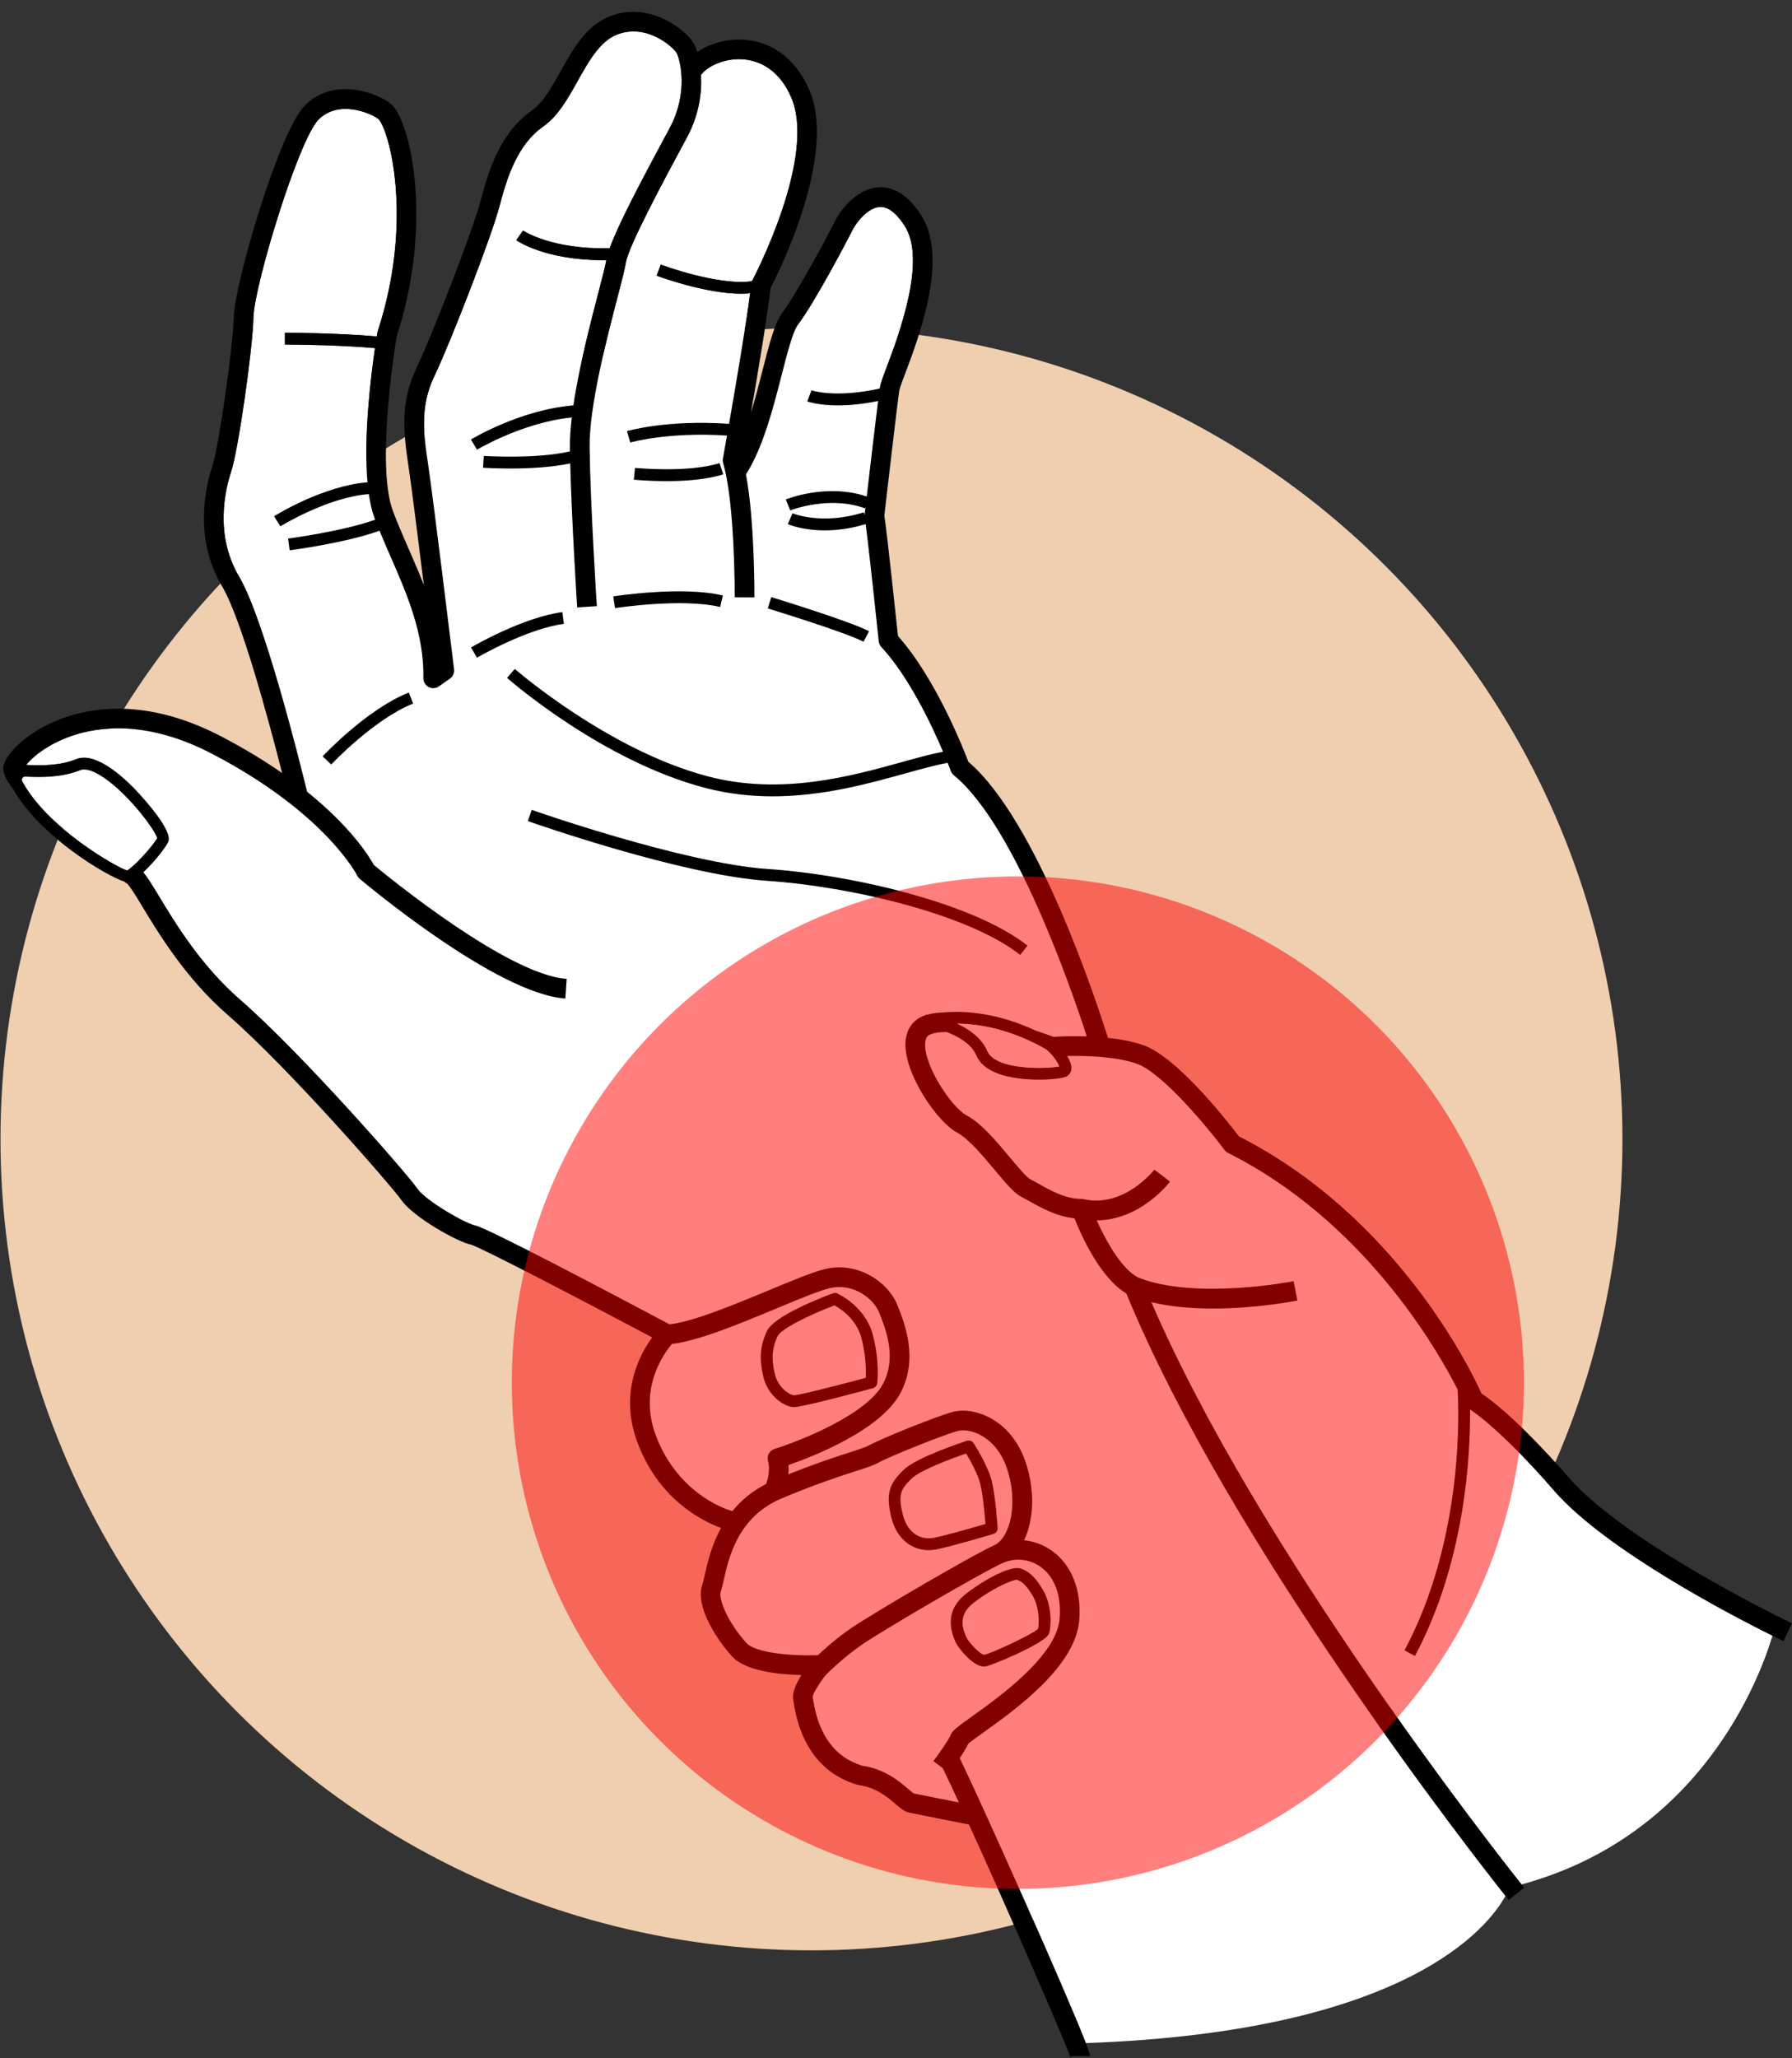 <?xml version="1.0" encoding="UTF-8" standalone="no"?><svg xmlns="http://www.w3.org/2000/svg" xmlns:xlink="http://www.w3.org/1999/xlink" fill="#000000" height="418.6" preserveAspectRatio="xMidYMid meet" version="1" viewBox="-0.1 -2.4 364.6 418.6" width="364.6" zoomAndPan="magnify"><rect x="-0.1" y="-2.4" width="364.6" height="418.6" fill="#333333" stroke="none"/><g><g id="change1_1"><circle cx="165" cy="229.267" fill="#efcfb0" r="165"/></g><g id="change2_1"><path d="M218.516,245.378c-3.638-0.377-6.76-2.126-9.111-3.443c-0.597-0.335-1.148-0.644-1.65-0.895 c-1.451-0.726-3.022-2.557-5.464-5.484c-2.353-2.82-5.281-6.329-7.628-7.585 c-4.13-2.209-10.89-12.137-10.525-18.403c0.15-2.574,1.45-4.471,3.661-5.341 c0.044-0.017,0.093-0.03,0.138-0.047c0.129-0.088,0.271-0.157,0.432-0.189c0.128-0.026,0.254-0.04,0.382-0.064 c0.886-0.232,1.88-0.362,2.956-0.402c7.575-0.663,14.353,1.552,18.942,3.707 c1.632,0.536,2.905,0.994,3.602,1.252c1.024-0.066,3.631-0.197,6.777-0.093 c-3.211-9.881-14.676-43.019-27.053-53.114c-0.278-0.227-0.491-0.525-0.614-0.863 c-0.011-0.031-0.236-0.64-0.646-1.664c-2.419,0.43-5.31,1.232-8.587,2.143 c-7.431,2.066-16.78,4.665-27.025,4.665c-4.444,0-9.055-0.488-13.754-1.722 c-20.816-5.462-39.497-21.679-40.282-22.366l1.581-1.806c0.188,0.165,19.051,16.535,39.31,21.851 c14.903,3.91,29.134-0.046,39.527-2.934c3.115-0.866,5.878-1.625,8.295-2.09 c-2.312-5.432-6.955-15.258-12.562-21.308c-0.294-0.317-0.477-0.721-0.522-1.15 c-0.021-0.2-1.907-18.152-2.661-23.84c-3.156,0.956-5.971,1.28-8.316,1.28c-4.55,0-7.35-1.198-7.526-1.276 l0.964-2.198c0.059,0.025,5.942,2.495,14.489-0.192l0.182,0.578c0.002-0.035-0.007-0.07-0.003-0.105 c0.016-0.137,0.084-0.731,0.189-1.637l-0.124,0.341c-7.338-2.674-15.127,0.396-15.205,0.427l-0.9-2.225 c0.344-0.14,8.394-3.318,16.469-0.603c0.605-5.208,1.698-14.563,2.306-19.427c-3.265,0.666-5.99,0.893-8.15,0.893 c-4.013,0-6.107-0.757-6.247-0.81l0.837-2.249c0.049,0.018,4.776,1.655,13.889-0.36 c0.016-0.11,0.03-0.211,0.043-0.292c0.116-0.753,0.534-1.884,1.395-4.167 c2.435-6.464,8.138-21.602,3.651-28.608c-1.17-1.826-3.002-3.995-5.073-3.87c-2.273,0.121-4.645,2.874-5.604,4.791 c-1.414,2.829-7.766,14.795-11.027,19.105c-1.066,1.408-2.222,5.927-3.341,10.297 c-1.694,6.619-3.791,14.788-7.256,20.204c1.78,9.506,1.72,24.307,1.716,25.012l-4-0.023 c0.001-0.19,0.079-19.041-2.351-27.28c-0.088-0.298-0.105-0.613-0.05-0.919 c0.013-0.071,0.34-1.893,0.832-4.693c-11.917-0.8-19.597,1.385-19.677,1.408l-0.675-2.303 c0.344-0.101,8.291-2.364,20.768-1.481c1.389-7.958,3.534-20.547,4.279-26.563 c-0.585,0.054-1.184,0.087-1.803,0.087c-7.355,0-16.733-3.488-17.211-3.668l0.845-2.246 c0.125,0.046,11.71,4.353,18.553,3.38c0.016-0.034,0.025-0.07,0.043-0.103 c0.133-0.251,13.29-25.164,7.894-37.382c-2.942-6.662-7.854-7.671-10.52-7.679c-0.012,0-0.024,0-0.037,0 c-3.47,0-6.606,1.583-7.755,3.22c0.195,3.514-0.349,8.031-2.858,12.704l-0.954,1.774 c-3.847,7.149-11.008,20.456-11.505,23.809c-0.176,1.188-0.797,3.57-1.657,6.868 c-2.167,8.312-5.795,22.226-5.691,30.546c0.145,11.604,1.456,32.117,1.47,32.322l-3.992,0.257 c-0.012-0.189-1.111-17.385-1.414-29.287c-3.898,0.832-8.612,1.036-12.209,1.036c-3.073,0-5.324-0.144-5.537-0.158 l0.158-2.394c0.114,0.007,10.632,0.676,17.536-0.922c-0.004-0.27-0.009-0.541-0.012-0.803 c-0.023-1.835,0.125-3.909,0.383-6.107c-10.008,1.009-19.184,6.498-19.28,6.556l-1.244-2.052 c0.42-0.255,10.078-6.043,20.849-6.947c1.166-7.901,3.52-16.95,5.112-23.054c0.766-2.936,1.427-5.471,1.571-6.445 c0.002-0.014,0.007-0.033,0.01-0.048c-0.21,0.002-0.426,0.009-0.632,0.009c-11.795,0-17.441-3.889-17.695-4.068 l1.382-1.962c0.058,0.041,5.775,3.889,17.631,3.603c1.729-4.811,6.287-13.44,11.244-22.651l0.952-1.771 c3.902-7.266,2.135-13.882,1.447-15.256c-0.548-1.062-6.044-6.22-12.207-3.754 c-3.456,1.382-5.748,5.482-7.966,9.448c-1.956,3.497-3.978,7.113-6.958,9.2 c-5.29,3.703-7.388,10.335-8.94,16.26c-1.625,6.203-9.961,27.664-13.248,34.549 c-2.812,5.893-2.313,11.054-1.302,17.704c1.024,6.732,5.14,40.485,5.314,41.919 c0.089,0.731-0.231,1.452-0.833,1.877l-2.248,1.585c-0.617,0.434-1.423,0.485-2.089,0.132s-1.076-1.049-1.063-1.802 c0.159-9.051-3.326-17.039-6.696-24.763c-0.749-1.717-1.512-3.473-2.23-5.229 c-6.838,2.478-17.793,3.923-18.287,3.987l-0.31-2.38c0.118-0.016,11.112-1.466,17.712-3.839 c-0.039-0.103-0.082-0.206-0.121-0.309c-0.527-1.4-0.906-3.068-1.171-4.905c-8.32,0.616-17.888,6.483-17.99,6.546 l-1.266-2.039c0.435-0.27,10.113-6.221,18.979-6.896c-0.819-9.29,0.69-21.584,1.522-27.303 c-8.058-0.714-18.212-0.723-18.321-0.723v-2.4c0.11,0,10.486,0.009,18.684,0.747 c0.065-0.405,0.112-0.679,0.127-0.77c0.017-0.096,0.04-0.191,0.07-0.284C84.187,42.235,79.003,23.7,76.855,21.786 c-1.83-1.348-8.146-3.856-12.118,0.115c-4.13,4.131-13.123,33.871-13.269,40.197 c-0.154,6.625-3.114,27.161-4.524,31.391c-1.201,3.603-3.45,12.893,1.588,21.335 c5.099,8.544,12.428,37.985,13.847,43.802c9.046,7.282,12.703,13.283,13.585,14.899 c2.975,2.467,27.342,22.379,39.225,23.163l-0.263,3.991c-13.908-0.917-40.704-23.388-41.838-24.344 c-0.215-0.181-0.39-0.406-0.512-0.659c-0.059-0.12-6.465-12.737-29.486-24.743 c-12.847-6.7-22.595-5.709-28.511-3.697c-4.901,1.666-8.028,4.294-9.366,5.925 c0.005,0,0.01-0,0.015,0c2.888,0.198,6.98,0.16,10.102-1.131c3.499-1.445,8.293,2.323,11.701,5.741 c0.083,0.083,8.202,8.392,7.111,11.011c-0.48,1.152-2.869,4.172-5.083,6.223 c0.829,0.978,1.778,2.515,3.244,4.939c3.39,5.603,8.513,14.069,16.561,21.062 c12.258,10.653,33.657,35.049,35.996,38.39c1.731,2.473,9.801,7.079,11.7,7.435 c2.364,0.443,28.03,13.992,39.548,20.115c4.639-0.444,13.308-4.045,20.332-6.966 c4.797-1.995,8.94-3.717,11.369-4.287c6.651-1.56,12.808,2.627,14.697,7.402 c1.49,3.764,4.265,10.772,0.652,17.724c-3.98,7.658-17.977,13.062-22.829,14.742 c0.045,0.662,0.025,1.3-0.034,1.906c5.541-2.224,9.578-3.53,12.378-4.433 c1.967-0.635,3.389-1.093,4.033-1.461c2.252-1.287,13.919-6.007,17.152-6.833 c4.155-1.063,11.687,1.422,14.672,10.129c1.989,5.804,1.735,11.835-0.276,16 c2.004,0.199,3.953,0.914,5.666,2.134c4.011,2.855,6.04,7.982,5.568,14.066 c-0.737,9.48-12.968,18.216-19.539,22.91c-1.225,0.875-2.602,1.858-3.046,2.271 c-0.372,0.81-1.049,1.893-1.74,2.92c4.253,8.754,21.541,47.31,25.657,57.957 c65.55-2.32,81.982-23.732,85.382-29.944c-6.372-8.037-56.221-71.713-77.137-122.512 C223.699,257.442,219.855,248.766,218.516,245.378z M156.824,119.049c0.654,0.2,16.072,4.92,19.888,6.94 l-1.123,2.121c-3.615-1.914-19.308-6.718-19.466-6.767L156.824,119.049z M129.106,92.767 c0.106,0.011,10.815,1.055,17.203-0.981l0.729,2.287c-3.45,1.099-7.907,1.378-11.545,1.378 c-3.601,0-6.398-0.273-6.627-0.296L129.106,92.767z M146.972,118.716l-0.561,2.333 c-7.739-1.86-21.233,0.203-21.368,0.223l-0.369-2.371C125.246,118.812,138.776,116.745,146.972,118.716z M67.293,153.075l-1.751-1.642c0.369-0.393,9.125-9.668,17.534-12.972l0.878,2.233 C76.052,143.8,67.38,152.983,67.293,153.075z M95.732,129.286c0.428-0.251,10.57-6.147,18.581-7.184l0.308,2.38 c-7.533,0.975-17.576,6.816-17.676,6.875L95.732,129.286z M155.951,176.739 c-17.356-1.177-47.392-11.704-48.662-12.151l0.798-2.264c0.308,0.108,30.998,10.866,48.026,12.021 c17.578,1.192,42.07,7.059,52.84,15.585l-1.489,1.882C197.073,183.586,173.167,177.907,155.951,176.739z" fill="#ffffff"/></g><g id="change2_2"><path d="M316.139,300.813c-10.325-11.827-15.951-15.783-17.142-16.556 c0.082,9.396-0.996,30.966-11.208,50.134l-2.118-1.129c12.142-22.79,11.048-49.075,10.8-53.072 c-4.429-8.676-19.354-34.383-46.711-48.106c-0.277-0.139-0.519-0.341-0.704-0.589 c-3.19-4.262-12.615-15.722-17.851-17.55c-4.369-1.526-10.568-1.652-14.175-1.571 c0.532,0.893,0.878,1.793,0.852,2.529c-0.026,0.753-0.41,1.36-1.054,1.665 c-0.655,0.31-2.873,0.618-5.548,0.618c-2.72,0-5.912-0.318-8.42-1.274c-2.188-0.835-3.636-2.061-4.306-3.646 c-1.005-2.38-3.704-3.878-6.066-4.774c-1.301-0.003-2.406,0.135-3.224,0.457 c-0.545,0.214-1.059,0.586-1.133,1.851c-0.263,4.525,5.37,13.013,8.418,14.643 c3.034,1.623,6.104,5.303,8.813,8.55c1.517,1.818,3.404,4.08,4.182,4.469c0.552,0.276,1.16,0.616,1.816,0.983 c2.391,1.339,5.367,3.006,8.565,3.006c0.15,0,0.292,0.036,0.435,0.068l0.004-0.019 c8.253,1.857,14.345-5.928,14.405-6.006l3.182,2.425c-0.274,0.359-6.092,7.859-14.912,7.879 c1.821,4.081,5.009,9.879,8.451,11.642c11.688,4.632,31.399,0.782,31.597,0.743l0.784,3.922 c-0.524,0.105-8.311,1.629-17.205,1.629c-4.138,0-8.511-0.337-12.51-1.293 c21.629,50.142,69.78,111.456,75.31,118.42c36.454-9.909,48.41-41.77,51.062-50.587 C352.7,326.385,326.742,312.958,316.139,300.813z" fill="#ffffff"/></g><g id="change2_3"><path d="M196.451,330.446l0.092,0.211c0.379,0.89,2.748,3.425,3.57,3.499 c1.252-0.148,9.66-4.058,10.987-5.255c0.23-0.98,0.332-4.239-0.995-6.573c-1.151-2.025-2.227-3.146-3.289-3.427 c-0.012-0.002-0.025-0.002-0.04-0.002c-0.742,0-4.442,1.351-8.772,4.673 C194.958,325.909,195.574,328.473,196.451,330.446z" fill="#ffffff"/></g><g id="change2_4"><path d="M158.796,302.409c-8.803,3.754-10.65,12.068-11.641,16.541 c-0.212,0.959-0.38,1.716-0.59,2.3c-0.579,1.612,1.523,6.449,5.201,10.51 c1.859,2.052,9.253,2.669,14.538,2.491c1.412-1.332,3.775-3.429,6.569-5.37 c4.281-2.974,25.103-15.139,29.381-17.035c3.186-1.541,4.929-8.574,2.492-15.682 c-2.247-6.552-7.558-8.15-9.896-7.551c-2.89,0.739-14.183,5.302-16.159,6.431 c-1.005,0.575-2.43,1.034-4.79,1.795c-3.215,1.037-8.074,2.603-15.028,5.534 c-0.025,0.011-0.047,0.024-0.073,0.035c-0,0-0.001,0.002-0.001,0.002L158.796,302.409z M183.773,296.527 c2.621-2.511,11.807-5.557,12.846-5.896c0.519-0.168,1.087,0.032,1.381,0.492c0.119,0.185,2.93,4.58,3.697,7.759 c0.745,3.083,1.159,9.207,1.176,9.466c0.038,0.56-0.317,1.07-0.855,1.23c-0.344,0.102-8.472,2.522-11.667,3.15 c-0.489,0.096-0.99,0.146-1.495,0.146c-3.152,0-6.427-1.944-7.604-6.654 C179.997,301.197,181.015,299.17,183.773,296.527z" fill="#ffffff"/></g><g id="change2_5"><path d="M133.294,289.446c3.629,9.835,11.396,14.289,15.617,15.495 c1.698-2.089,3.917-4.017,6.854-5.516c0.401-1.08,0.863-2.893,0.393-4.739c-0.263-1.033,0.33-2.091,1.349-2.405 c5.031-1.553,18.81-6.972,22.102-13.308c2.771-5.332,0.522-11.013-0.822-14.407 c-1.114-2.816-5.235-6.115-10.064-4.979c-2.109,0.495-6.305,2.239-10.746,4.086 c-7.549,3.14-16.052,6.676-21.341,7.247C134.983,272.842,129.782,279.93,133.294,289.446z M155.899,268.392 c1.422-3.186,11.46-7.012,13.457-7.747c0.294-0.108,0.619-0.097,0.906,0.032 c0.227,0.102,5.579,2.562,7.155,8.19c1.489,5.318,0.986,9.854,0.963,10.044c-0.057,0.488-0.405,0.892-0.879,1.02 c-3.37,0.909-14.413,3.853-16.077,3.853c-0.015,0-0.029-0.001-0.043-0.001c-1.947-0.069-5.267-2.31-6.174-6.18 C154.35,273.94,154.537,271.443,155.899,268.392z" fill="#ffffff"/></g><g id="change2_6"><path d="M161.468,281.385c0.998-0.017,8.857-2.016,14.585-3.55c0.066-1.456,0.062-4.721-0.946-8.321 c-1.039-3.709-4.26-5.791-5.414-6.433c-5.177,1.951-10.955,4.84-11.602,6.289 c-1.136,2.545-1.279,4.556-0.545,7.686C158.198,279.844,160.591,281.354,161.468,281.385z" fill="#ffffff"/></g><g id="change2_7"><path d="M203.922,315.48c-3.883,1.692-24.679,13.844-28.768,16.686 c-3.819,2.654-6.856,5.71-7.305,6.168c-1.294,1.622-2.509,3.635-2.61,4.323 c0.018,0.108,0.037,0.242,0.06,0.398c1.078,7.378,4.451,11.974,10.025,13.661 c4.634,0.678,7.648,3.262,9.457,4.814c0.36,0.308,0.798,0.684,1.014,0.827c1.139,0.242,5.779,1.166,9.209,1.846 c-1.26-2.728-2.383-5.114-3.297-6.992l-1.897-1.436c1.218-1.61,3.108-4.315,3.496-5.285 c0.368-0.919,1.199-1.54,4.317-3.768c5.61-4.007,17.284-12.345,17.875-19.964 c0.367-4.719-1.018-8.447-3.899-10.498C209.349,314.657,206.478,314.365,203.922,315.48z M207.432,316.58 c1.741,0.462,3.254,1.911,4.761,4.561c0,0.001,0,0.001,0,0.001c1.841,3.241,1.558,7.483,1.129,8.707 c-0.687,1.96-11.974,6.642-13.098,6.703c-0.035,0.002-0.071,0.003-0.106,0.003c-2.293,0-5.334-3.907-5.782-4.958 l-0.078-0.176c-1.759-3.958-0.99-7.24,2.286-9.753C200.341,318.754,205.455,316.053,207.432,316.58z" fill="#ffffff"/></g><g id="change2_8"><path d="M189.889,310.374c2.466-0.485,8.258-2.16,10.518-2.823c-0.146-1.847-0.513-5.912-1.043-8.106 c-0.496-2.053-2.084-4.875-2.896-6.232c-3.151,1.08-9.331,3.414-11.035,5.047c-2.209,2.117-2.89,3.228-1.852,7.379 C184.632,309.843,187.635,310.817,189.889,310.374z" fill="#ffffff"/></g><g id="change3_1"><path d="M319.152,298.182c-10.193-11.676-16.022-15.989-17.833-17.186c-2.171-4.806-17.23-35.959-49.346-52.274 c-2.151-2.834-12.515-16.131-19.45-18.552c-2.193-0.766-4.721-1.219-7.197-1.484 c-2.403-7.652-14.435-44.228-28.401-56.154c-1.105-2.907-6.705-17.038-14.322-25.568 c-0.384-3.644-2.204-20.802-2.776-24.5c0.302-2.613,2.647-22.88,3.053-25.515 c0.068-0.403,0.661-1.978,1.185-3.367c2.871-7.621,8.846-23.48,3.276-32.176 c-2.534-3.957-5.442-5.875-8.653-5.707c-4.436,0.235-7.726,4.509-8.97,6.997 c-1.794,3.588-7.782,14.705-10.639,18.48c-1.552,2.051-2.644,6.318-4.026,11.72 c-0.696,2.718-1.464,5.71-2.357,8.626c1.498-8.661,3.473-20.478,3.962-25.299 c1.743-3.355,13.699-27.248,7.835-40.523c-2.816-6.375-7.979-10.043-14.166-10.063c-0.016,0-0.032,0-0.048,0 c-3.14,0-6.241,0.984-8.531,2.544c-0.198-0.662-0.403-1.198-0.583-1.558c-1.264-2.528-8.862-9.04-17.271-5.679 c-4.77,1.908-7.415,6.637-9.972,11.21c-1.816,3.247-3.531,6.314-5.761,7.875 c-6.4,4.481-8.784,11.911-10.515,18.524c-1.547,5.907-9.841,27.244-12.989,33.84 c-3.297,6.908-2.729,12.905-1.645,20.028c0.523,3.443,1.906,14.364,3.127,24.18 c-0.98-2.526-2.056-4.993-3.122-7.435c-1.141-2.616-2.219-5.087-3.157-7.58 c-3.495-9.285,0.396-33.449,0.739-35.518c7.587-23.338,2.796-44.428-1.351-47.484 c-3.166-2.332-11.568-5.281-17.34,0.491c-5.231,5.231-14.286,36.294-14.44,42.932 c-0.141,6.07-3.048,26.404-4.32,30.219c-1.375,4.125-3.938,14.786,1.949,24.65 c3.931,6.586,9.593,27.694,12.207,37.954c-3.498-2.437-7.589-4.951-12.365-7.442 c-14.1-7.352-24.992-6.198-31.648-3.937c-6.38,2.169-11.048,6.168-12.361,8.995 c-0.413,0.891-1.041,2.26,1.699,5.724c5.482,9.629,18.887,17.534,22.507,18.711 c0.153,0.108,0.294,0.21,0.449,0.319l0.172,0.121c0.529,0.408,1.907,2.685,3.123,4.694 c3.305,5.463,8.837,14.605,17.358,22.011c12.557,10.912,33.476,34.998,35.342,37.664 c2.46,3.515,11.533,8.565,14.164,9.056c2.089,0.604,22.841,11.435,36.842,18.86 c-2.561,3.509-6.723,11.266-3.047,21.227c4.265,11.557,12.956,16.015,17.062,17.529 c-2.005,3.653-2.823,7.331-3.353,9.725c-0.174,0.788-0.325,1.468-0.449,1.813 c-1.61,4.487,3.221,11.477,6,14.547c2.733,3.018,9.439,3.725,14.169,3.826 c-1.054,1.66-1.935,3.549-1.687,4.976c0.017,0.096,0.035,0.226,0.059,0.385 c1.66,11.363,7.983,15.496,12.994,16.962c0.096,0.028,0.193,0.049,0.292,0.062 c3.554,0.482,5.958,2.544,7.55,3.909c0.991,0.85,1.708,1.464,2.603,1.663 c1.116,0.248,9.336,1.876,12.279,2.458c8.249,18.114,20.11,45.435,20.691,47.512 c-0.005-0.018-0.048-0.178-0.048-0.411h4c0-0.259-0.32-1.201-0.885-2.664 c-4.116-10.647-21.403-49.203-25.657-57.957c0.692-1.027,1.369-2.11,1.74-2.92 c0.444-0.412,1.821-1.395,3.046-2.271c6.571-4.693,18.802-13.43,19.539-22.91 c0.472-6.084-1.557-11.211-5.568-14.066c-1.713-1.219-3.662-1.935-5.666-2.134 c2.011-4.166,2.265-10.197,0.276-16c-2.986-8.707-10.517-11.192-14.672-10.129 c-3.233,0.827-14.9,5.546-17.152,6.833c-0.644,0.368-2.066,0.826-4.033,1.461 c-2.8,0.903-6.837,2.208-12.378,4.433c0.06-0.605,0.079-1.244,0.034-1.906 c4.852-1.679,18.849-7.083,22.829-14.742c3.612-6.952,0.838-13.96-0.652-17.724 c-1.889-4.774-8.045-8.961-14.697-7.402c-2.429,0.57-6.572,2.292-11.369,4.287 c-7.024,2.921-15.693,6.521-20.332,6.966c-11.518-6.122-37.184-19.672-39.548-20.115 c-1.899-0.356-9.969-4.962-11.7-7.435c-2.338-3.341-23.737-27.737-35.996-38.39 c-8.047-6.994-13.17-15.46-16.561-21.062c-1.466-2.424-2.415-3.961-3.244-4.939 c2.214-2.05,4.603-5.07,5.083-6.223c1.091-2.619-7.028-10.928-7.111-11.011 c-3.408-3.417-8.202-7.186-11.701-5.741c-3.123,1.291-7.215,1.329-10.102,1.131 c-0.005-0-0.01,0-0.015-0c1.338-1.631,4.465-4.259,9.366-5.925c5.916-2.012,15.664-3.003,28.511,3.697 c23.021,12.005,29.427,24.623,29.486,24.743c0.122,0.253,0.296,0.477,0.512,0.659 c1.134,0.956,27.93,23.427,41.838,24.344l0.263-3.991c-11.882-0.784-36.249-20.696-39.225-23.163 c-0.882-1.616-4.539-7.616-13.585-14.899c-1.418-5.817-8.747-35.257-13.847-43.802 c-5.039-8.443-2.79-17.733-1.588-21.335c1.41-4.23,4.37-24.766,4.524-31.391 c0.146-6.326,9.139-36.065,13.269-40.197c3.973-3.971,10.288-1.462,12.118-0.115 c2.148,1.914,7.332,20.449-0.104,43.18c-0.03,0.093-0.054,0.188-0.07,0.284 c-0.016,0.091-0.062,0.364-0.127,0.77c-8.197-0.737-18.573-0.747-18.684-0.747v2.4 c0.108,0,10.263,0.009,18.321,0.723c-0.833,5.719-2.342,18.013-1.522,27.303c-8.866,0.676-18.544,6.627-18.979,6.896 l1.266,2.039c0.102-0.063,9.671-5.931,17.99-6.546c0.266,1.837,0.645,3.505,1.171,4.905 c0.039,0.103,0.082,0.206,0.121,0.309c-6.599,2.374-17.594,3.824-17.712,3.839l0.31,2.38 c0.494-0.064,11.449-1.509,18.287-3.987c0.718,1.756,1.481,3.512,2.23,5.229c3.37,7.725,6.855,15.712,6.696,24.763 c-0.013,0.753,0.398,1.45,1.063,1.802s1.472,0.302,2.089-0.132l2.248-1.585c0.602-0.424,0.922-1.145,0.833-1.877 c-0.175-1.434-4.29-35.186-5.314-41.919c-1.012-6.649-1.511-11.811,1.302-17.704 c3.286-6.886,11.623-28.346,13.248-34.549c1.552-5.926,3.65-12.558,8.94-16.26 c2.981-2.086,5.002-5.703,6.958-9.2c2.217-3.965,4.51-8.065,7.966-9.448 c6.163-2.466,11.659,2.692,12.207,3.754c0.688,1.374,2.455,7.99-1.447,15.256l-0.952,1.771 c-4.957,9.211-9.515,17.84-11.244,22.651c-11.856,0.287-17.572-3.562-17.631-3.603l-1.382,1.962 c0.254,0.179,5.9,4.068,17.695,4.068c0.206,0,0.422-0.007,0.632-0.009c-0.002,0.015-0.008,0.033-0.01,0.048 c-0.144,0.974-0.805,3.509-1.571,6.445c-1.592,6.104-3.946,15.153-5.112,23.054 c-10.771,0.904-20.43,6.693-20.849,6.947L96.96,89.055c0.096-0.058,9.273-5.547,19.28-6.556 c-0.258,2.198-0.406,4.272-0.383,6.107c0.003,0.262,0.008,0.533,0.012,0.803 c-6.904,1.599-17.422,0.93-17.536,0.922l-0.158,2.394c0.213,0.014,2.464,0.158,5.537,0.158 c3.597,0,8.311-0.204,12.209-1.036c0.303,11.901,1.402,29.098,1.414,29.287l3.992-0.257 c-0.014-0.206-1.325-20.719-1.47-32.322c-0.104-8.32,3.523-22.233,5.691-30.546 c0.86-3.298,1.481-5.68,1.657-6.868c0.497-3.353,7.658-16.66,11.505-23.809l0.954-1.774 c2.51-4.673,3.053-9.19,2.858-12.704c1.149-1.638,4.285-3.22,7.755-3.22c0.012,0,0.024,0,0.037,0 c2.666,0.008,7.578,1.017,10.52,7.679c5.396,12.218-7.76,37.132-7.894,37.382 c-0.018,0.033-0.027,0.069-0.043,0.103c-6.843,0.973-18.428-3.333-18.553-3.38l-0.845,2.246 c0.477,0.18,9.856,3.668,17.211,3.668c0.62,0,1.219-0.033,1.803-0.087c-0.745,6.016-2.89,18.606-4.279,26.563 c-12.476-0.883-20.424,1.38-20.768,1.481l0.675,2.303c0.08-0.023,7.76-2.208,19.677-1.408 c-0.492,2.8-0.819,4.622-0.832,4.693c-0.055,0.306-0.038,0.621,0.05,0.919 c2.43,8.24,2.352,27.091,2.351,27.28l4,0.023c0.004-0.705,0.064-15.506-1.716-25.012 c3.464-5.416,5.561-13.585,7.256-20.204c1.119-4.37,2.275-8.889,3.341-10.297 c3.261-4.31,9.613-16.276,11.027-19.105c0.959-1.917,3.331-4.67,5.604-4.791c2.071-0.126,3.903,2.043,5.073,3.87 c4.487,7.006-1.216,22.145-3.651,28.608c-0.86,2.283-1.279,3.414-1.395,4.167 c-0.013,0.081-0.027,0.181-0.043,0.292c-9.113,2.016-13.84,0.378-13.889,0.36l-0.837,2.249 c0.14,0.053,2.234,0.81,6.247,0.81c2.16,0,4.885-0.226,8.15-0.893c-0.608,4.863-1.701,14.219-2.306,19.427 c-8.075-2.715-16.124,0.464-16.469,0.603l0.9,2.225c0.079-0.031,7.867-3.101,15.205-0.427l0.124-0.341 c-0.105,0.907-0.173,1.501-0.189,1.637c-0.004,0.035,0.005,0.07,0.003,0.105l-0.182-0.578 c-8.547,2.687-14.43,0.218-14.489,0.192l-0.964,2.198c0.176,0.078,2.976,1.276,7.526,1.276 c2.345,0,5.16-0.325,8.316-1.28c0.753,5.688,2.64,23.64,2.661,23.84c0.045,0.43,0.229,0.834,0.522,1.15 c5.607,6.049,10.25,15.875,12.562,21.308c-2.417,0.465-5.18,1.224-8.295,2.09 c-10.393,2.888-24.623,6.844-39.527,2.934c-20.259-5.316-39.122-21.686-39.31-21.851l-1.581,1.806 c0.785,0.688,19.465,16.904,40.282,22.366c4.699,1.233,9.31,1.722,13.754,1.722 c10.245,0,19.594-2.599,27.025-4.665c3.277-0.911,6.169-1.713,8.587-2.143c0.41,1.024,0.635,1.633,0.646,1.664 c0.123,0.338,0.336,0.636,0.614,0.863c12.377,10.094,23.843,43.233,27.053,53.114 c-3.146-0.104-5.753,0.027-6.777,0.093c-0.697-0.258-1.97-0.716-3.602-1.252 c-4.588-2.155-11.367-4.37-18.942-3.707c-1.076,0.041-2.07,0.171-2.956,0.402 c-0.128,0.024-0.254,0.038-0.382,0.064c-0.161,0.032-0.303,0.102-0.432,0.189 c-0.045,0.017-0.093,0.03-0.138,0.047c-2.211,0.87-3.511,2.767-3.661,5.341 c-0.365,6.266,6.394,16.193,10.525,18.403c2.348,1.256,5.276,4.765,7.628,7.585 c2.443,2.928,4.014,4.759,5.464,5.484c0.502,0.251,1.053,0.56,1.65,0.895c2.351,1.317,5.473,3.066,9.111,3.443 c1.339,3.388,5.183,12.064,10.548,15.29c20.916,50.799,70.765,114.475,77.137,122.512 c0.407,0.513,0.641,0.806,0.675,0.847l3.116-2.509c-0.029-0.036-0.213-0.266-0.524-0.658 c-5.531-6.964-53.681-68.278-75.31-118.42c3.998,0.956,8.371,1.293,12.51,1.293 c8.894,0,16.681-1.524,17.205-1.629l-0.784-3.922c-0.198,0.039-19.909,3.89-31.597-0.743 c-3.442-1.763-6.63-7.561-8.451-11.642c8.82-0.019,14.639-7.519,14.912-7.879l-3.182-2.425 c-0.06,0.079-6.152,7.863-14.405,6.006l-0.004,0.019c-0.143-0.032-0.285-0.068-0.435-0.068 c-3.198,0-6.174-1.667-8.565-3.006c-0.656-0.368-1.264-0.707-1.816-0.983c-0.777-0.389-2.665-2.651-4.182-4.469 c-2.709-3.247-5.779-6.927-8.813-8.55c-3.048-1.63-8.682-10.118-8.418-14.643 c0.074-1.264,0.588-1.637,1.133-1.851c0.817-0.322,1.923-0.46,3.224-0.457c2.362,0.896,5.061,2.395,6.066,4.774 c0.67,1.585,2.118,2.811,4.306,3.646c2.508,0.957,5.7,1.274,8.42,1.274c2.676,0,4.893-0.308,5.548-0.618 c0.644-0.305,1.027-0.912,1.054-1.665c0.026-0.736-0.319-1.637-0.852-2.529c3.607-0.081,9.806,0.046,14.175,1.571 c5.235,1.828,14.661,13.288,17.851,17.55c0.185,0.248,0.427,0.45,0.704,0.589 c27.357,13.722,42.282,39.43,46.711,48.106c0.248,3.997,1.342,30.282-10.8,53.072l2.118,1.129 c10.212-19.169,11.291-40.738,11.208-50.134c1.191,0.773,6.817,4.729,17.142,16.556 c10.603,12.145,36.561,25.573,44.39,29.461c1.246,0.619,2.049,1.005,2.241,1.096l1.723-3.61 C364.158,327.6,330.898,311.637,319.152,298.182z M215.417,214.5c-2.464,0.493-12.957,0.845-14.652-3.167 c-1.123-2.659-3.665-4.414-6.12-5.54c7.602,0.05,14.138,2.999,17.802,5.064 C213.588,211.498,215.085,213.552,215.417,214.5z M20.059,155.182c5.397,3.149,11.316,11.126,11.783,12.857 c-0.848,1.639-4.832,5.938-6.087,6.564c-2.351-0.74-16.342-8.779-21.324-18.127v0.001 c-0.145-0.272-0.043-0.503,0.031-0.617c0.065-0.099,0.265-0.321,0.604-0.304c3.141,0.215,7.63,0.16,11.183-1.308 C17.093,153.899,18.412,154.221,20.059,155.182z M215.5,326.757c-0.592,7.619-12.266,15.957-17.875,19.964 c-3.119,2.228-3.949,2.848-4.317,3.768c-0.388,0.97-2.278,3.674-3.496,5.285l1.897,1.436 c0.913,1.878,2.037,4.265,3.297,6.992c-3.43-0.68-8.07-1.604-9.209-1.846 c-0.215-0.143-0.654-0.519-1.014-0.827c-1.809-1.551-4.823-4.136-9.457-4.814 c-5.574-1.688-8.947-6.283-10.025-13.661c-0.023-0.156-0.043-0.289-0.06-0.398 c0.101-0.689,1.315-2.702,2.61-4.323c0.448-0.458,3.486-3.514,7.305-6.168 c4.089-2.841,24.885-14.993,28.768-16.686c2.556-1.115,5.427-0.824,7.678,0.779 C214.481,318.31,215.866,322.038,215.5,326.757z M158.872,302.372c6.954-2.931,11.812-4.497,15.028-5.534 c2.36-0.761,3.785-1.22,4.79-1.795c1.977-1.129,13.269-5.692,16.159-6.431c2.339-0.599,7.65,0.999,9.896,7.551 c2.437,7.107,0.694,14.141-2.492,15.682c-4.279,1.897-25.101,14.061-29.381,17.035 c-2.794,1.942-5.157,4.038-6.569,5.37c-5.284,0.178-12.679-0.439-14.538-2.491 c-3.678-4.061-5.779-8.898-5.201-10.51c0.209-0.584,0.377-1.341,0.59-2.3 c0.992-4.474,2.838-12.787,11.641-16.541l0.002,0.001c0-0,0.001-0.002,0.001-0.002 C158.825,302.396,158.847,302.383,158.872,302.372z M157.976,263.672c4.441-1.847,8.637-3.591,10.746-4.086 c4.829-1.135,8.95,2.163,10.064,4.979c1.344,3.394,3.593,9.075,0.822,14.407 c-3.292,6.336-17.071,11.755-22.102,13.308c-1.019,0.315-1.612,1.372-1.349,2.405 c0.471,1.846,0.008,3.659-0.393,4.739c-2.937,1.499-5.156,3.427-6.854,5.516 c-4.221-1.205-11.988-5.66-15.617-15.495c-3.512-9.516,1.69-16.604,3.341-18.527 C141.924,270.348,150.427,266.811,157.976,263.672z" fill="inherit"/></g><g id="change3_2"><path d="M194.258,331.421l0.078,0.176c0.448,1.051,3.488,4.958,5.782,4.958c0.036,0,0.071-0.001,0.106-0.003 c1.125-0.061,12.411-4.743,13.098-6.703c0.429-1.224,0.712-5.466-1.129-8.707c0,0,0,0,0-0.001 c-1.507-2.65-3.02-4.1-4.761-4.561c-1.978-0.527-7.091,2.174-10.888,5.087 C193.268,324.18,192.499,327.462,194.258,331.421z M198.005,323.572c4.33-3.322,8.03-4.673,8.772-4.673 c0.015,0,0.028,0.001,0.04,0.002c1.062,0.281,2.138,1.402,3.289,3.427c1.327,2.334,1.224,5.594,0.995,6.573 c-1.327,1.197-9.734,5.107-10.987,5.255c-0.822-0.074-3.191-2.609-3.57-3.499l-0.092-0.211 C195.574,328.473,194.958,325.909,198.005,323.572z" fill="inherit"/></g><g id="change3_3"><path d="M188.857,312.875c0.504,0,1.006-0.05,1.495-0.146c3.195-0.628,11.323-3.048,11.667-3.15 c0.537-0.16,0.892-0.67,0.855-1.23c-0.017-0.259-0.432-6.383-1.176-9.466c-0.767-3.18-3.578-7.574-3.697-7.759 c-0.294-0.46-0.863-0.66-1.381-0.492c-1.039,0.339-10.226,3.385-12.846,5.896 c-2.758,2.643-3.776,4.669-2.52,9.694C182.43,310.931,185.705,312.875,188.857,312.875z M185.433,298.26 c1.705-1.633,7.884-3.967,11.035-5.047c0.811,1.357,2.4,4.179,2.896,6.232c0.53,2.194,0.896,6.26,1.043,8.106 c-2.26,0.663-8.052,2.337-10.518,2.823c-2.254,0.442-5.257-0.531-6.308-4.735 C182.543,301.488,183.224,300.377,185.433,298.26z" fill="inherit"/></g><g id="change3_4"><path d="M161.382,283.784c0.014,0.001,0.028,0.001,0.043,0.001c1.664-0.001,12.707-2.944,16.077-3.853 c0.474-0.128,0.823-0.532,0.879-1.02c0.022-0.19,0.525-4.727-0.963-10.044c-1.576-5.627-6.928-8.087-7.155-8.19 c-0.287-0.129-0.612-0.14-0.906-0.032c-1.998,0.735-12.036,4.561-13.457,7.747 c-1.362,3.051-1.55,5.548-0.691,9.212C156.115,281.474,159.435,283.714,161.382,283.784z M158.091,269.37 c0.647-1.449,6.424-4.338,11.602-6.289c1.153,0.642,4.375,2.723,5.414,6.433c1.008,3.6,1.012,6.866,0.946,8.321 c-5.727,1.534-13.586,3.533-14.585,3.55c-0.877-0.031-3.269-1.542-3.922-4.329 C156.811,273.927,156.955,271.915,158.091,269.37z" fill="inherit"/></g><g id="change3_5"><path d="M208.953,189.929c-10.77-8.526-35.262-14.393-52.84-15.585c-17.028-1.154-47.718-11.912-48.026-12.021 l-0.798,2.264c1.27,0.448,31.306,10.975,48.662,12.151c17.217,1.167,41.122,6.847,51.513,15.072L208.953,189.929z" fill="inherit"/></g><g id="change3_6"><path d="M65.543,151.433l1.751,1.642c0.086-0.092,8.759-9.275,16.661-12.38l-0.878-2.233 C74.668,141.765,65.911,151.04,65.543,151.433z" fill="inherit"/></g><g id="change3_7"><path d="M147.037,94.073l-0.729-2.287c-6.388,2.036-17.096,0.992-17.203,0.981l-0.24,2.388 c0.228,0.023,3.026,0.296,6.627,0.296C139.129,95.451,143.587,95.172,147.037,94.073z" fill="inherit"/></g><g id="change3_8"><path d="M114.314,122.102c-8.012,1.037-18.154,6.934-18.581,7.184l1.213,2.071 c0.101-0.059,10.144-5.9,17.676-6.875L114.314,122.102z" fill="inherit"/></g><g id="change3_9"><path d="M146.411,121.049l0.561-2.333c-8.196-1.971-21.726,0.096-22.298,0.185l0.369,2.371 C125.178,121.251,138.671,119.188,146.411,121.049z" fill="inherit"/></g><g id="change3_10"><path d="M176.712,125.99c-3.816-2.02-19.233-6.741-19.888-6.94l-0.701,2.295 c0.158,0.048,15.851,4.853,19.466,6.767L176.712,125.99z" fill="inherit"/></g><g id="change2_9"><path d="M212.447,210.856c-3.664-2.064-10.2-5.013-17.802-5.064c2.455,1.126,4.996,2.881,6.12,5.54 c1.695,4.012,12.188,3.66,14.652,3.167C215.085,213.552,213.588,211.498,212.447,210.856z" fill="#ffffff"/></g><g id="change2_10"><path d="M5.065,155.555c-0.339-0.017-0.54,0.205-0.604,0.304c-0.074,0.114-0.176,0.345-0.031,0.617 v-0.001c4.982,9.349,18.974,17.388,21.324,18.127c1.255-0.626,5.239-4.925,6.087-6.564 c-0.467-1.732-6.386-9.708-11.783-12.857c-1.647-0.961-2.966-1.283-3.811-0.935 C12.695,155.716,8.206,155.771,5.065,155.555z" fill="#ffffff"/></g><g id="change4_1"><circle cx="206.995" cy="278.809" fill="#ff0000" opacity="0.5" r="102.963"/></g></g></svg>
